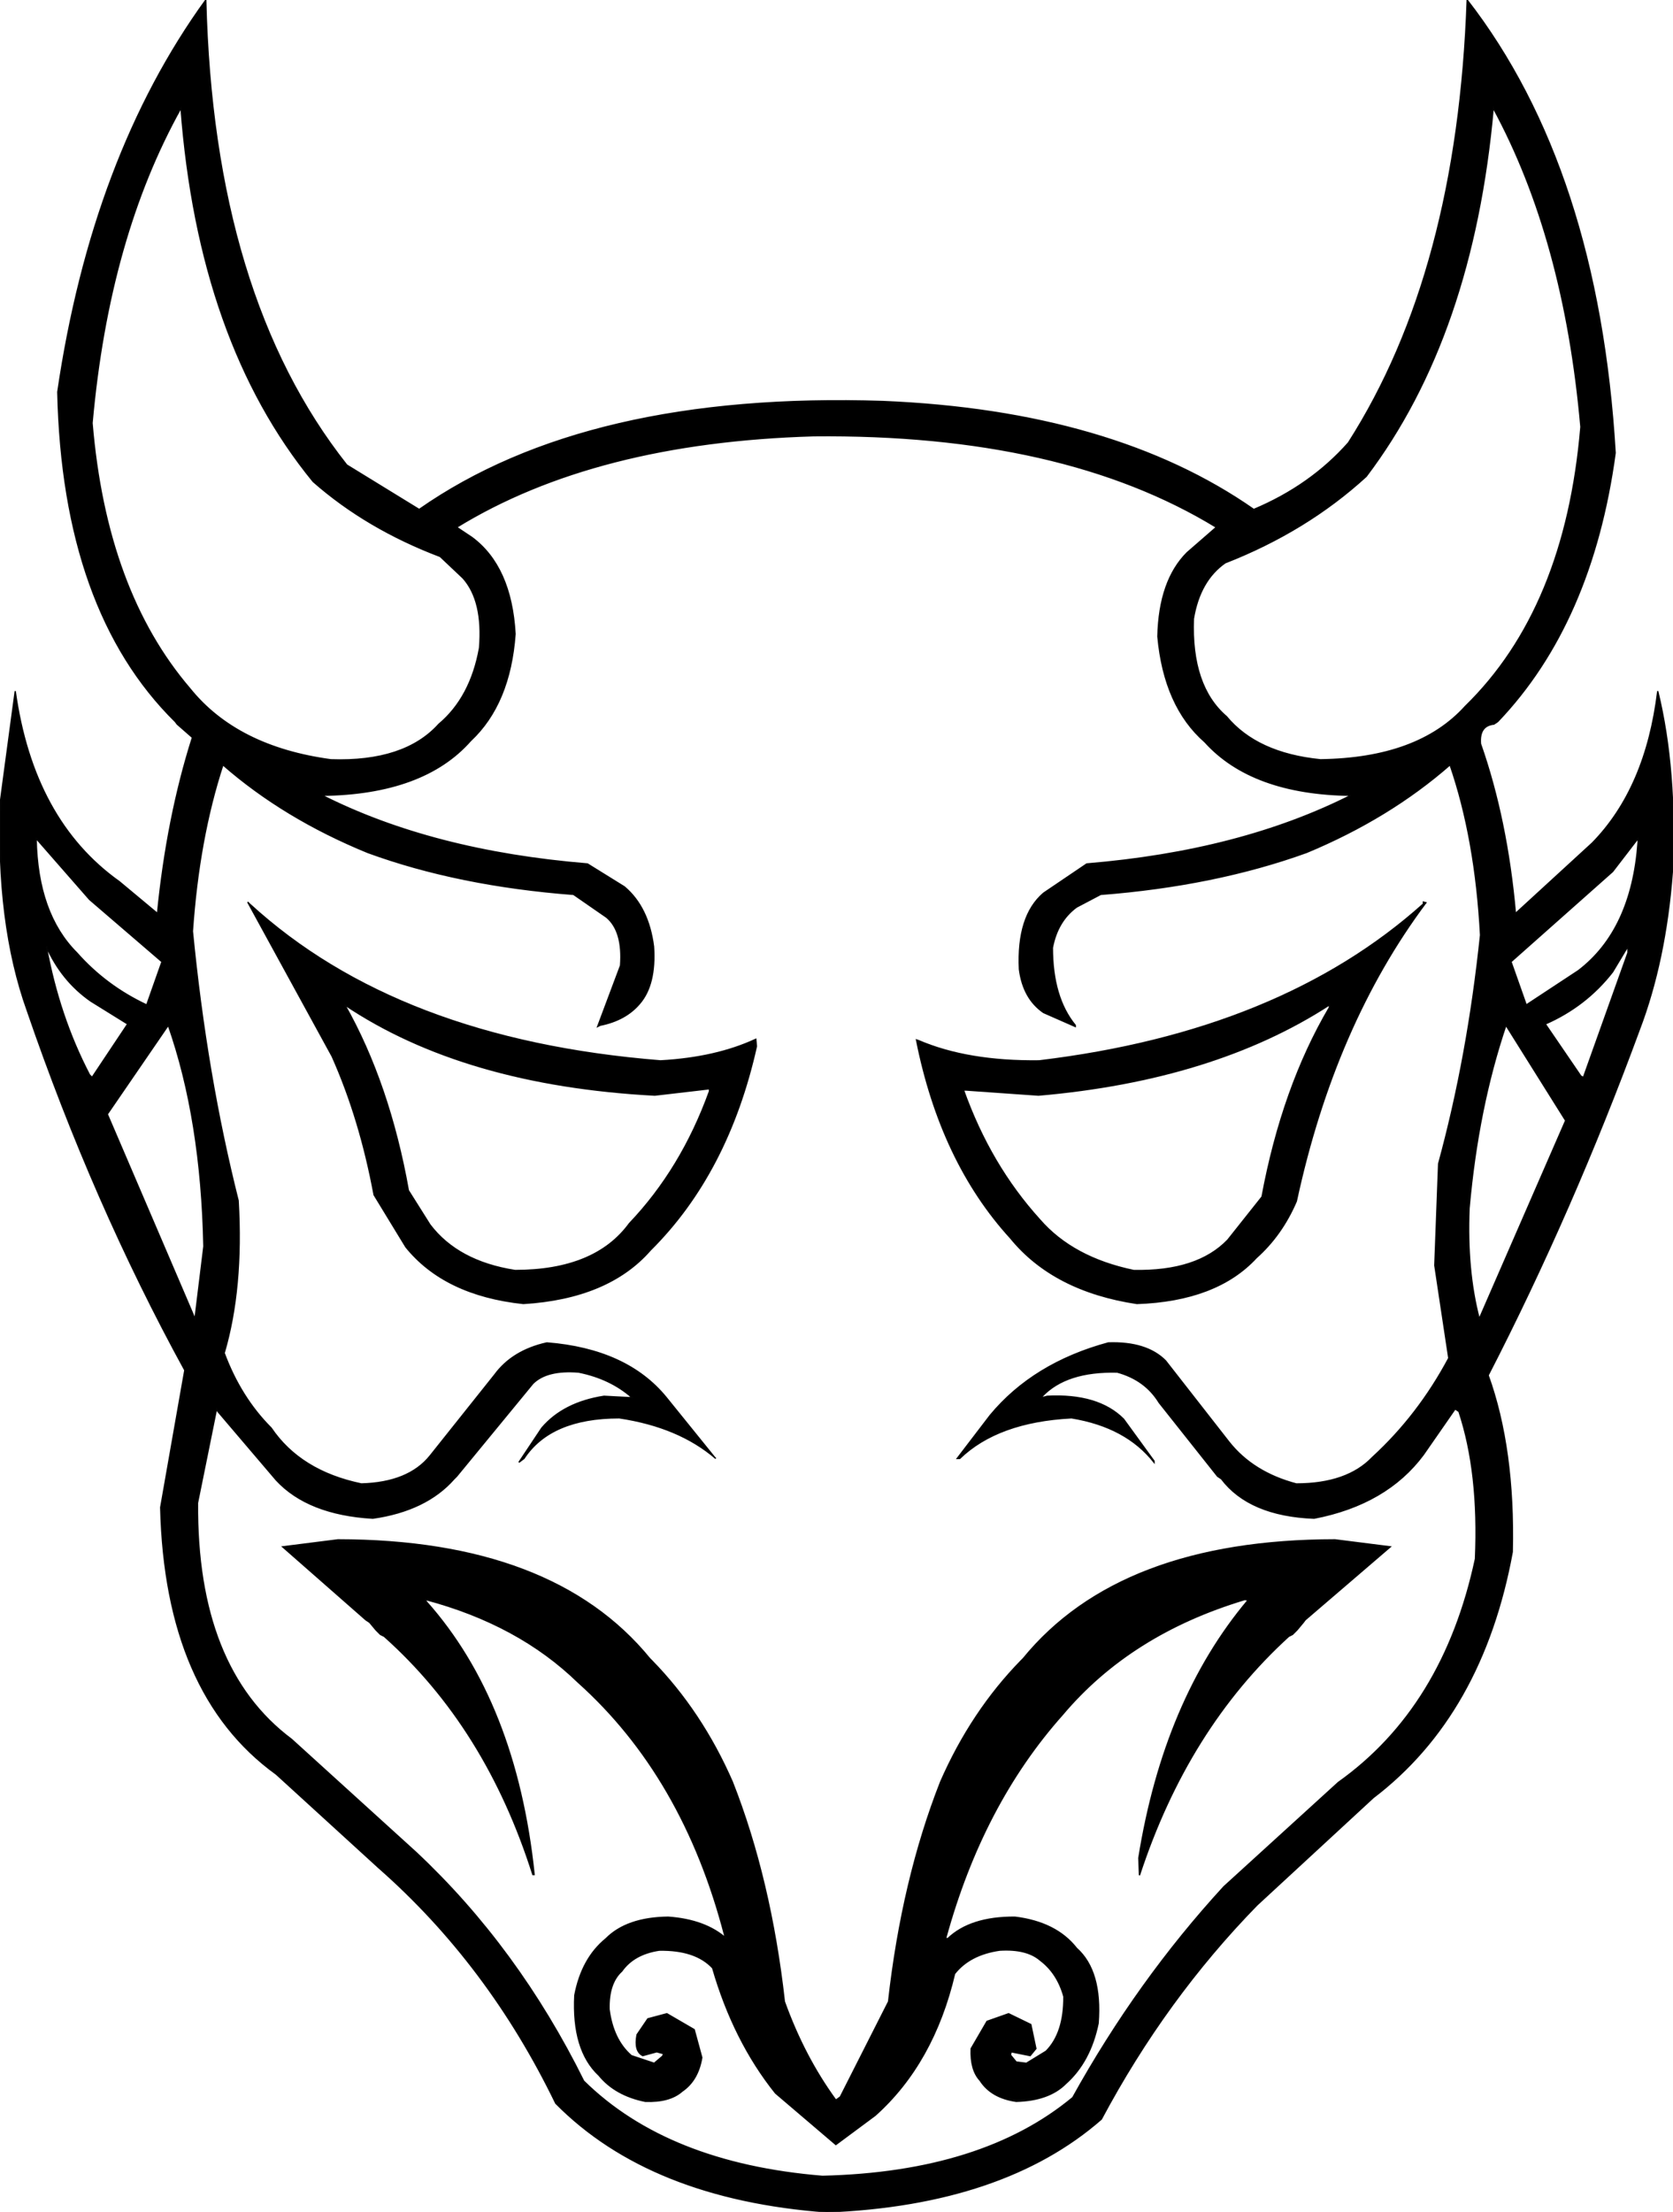 <svg xmlns:dc="http://purl.org/dc/elements/1.1/" xmlns="http://www.w3.org/2000/svg" width="1317" height="1741" version="1.1" desc="Created with decorsvg.com converter" viewBox="365.518 141 1317 1741">
                            <path fill="rgb(0,0,0)" stroke="rgb(4,4,4)" stroke-width="1" opacity="1" d="M 527.5 141 Q 533.1 373.9 638.5 507 L 695.5 542 Q 827.9 449.4 1060.5 457 Q 1241.5 464.5 1352.5 542 Q 1397.2 523.2 1427 489.5 Q 1513.2 354.7 1520.5 141 Q 1623.7 274.3 1637 497.5 Q 1618.8 631.3 1544.5 709 L 1541.5 711 Q 1529.8 712.2 1531 726.5 Q 1551.9 786.1 1558.5 860 L 1619 804.5 Q 1661.3 761.3 1670.5 685 Q 1685.6 746.9 1682 827.5 Q 1676.7 897.2 1656 951.5 Q 1603.4 1094.4 1537 1223.5 Q 1557.9 1281.6 1556 1362.5 Q 1532.5 1490.5 1446.5 1556 L 1355 1640.5 Q 1283.1 1714.1 1232.5 1809 Q 1155.4 1876.4 1016.5 1882 Q 877.3 1871.7 803 1796.5 Q 750 1687 663.5 1611 L 583 1537.5 Q 495.6 1474.4 492 1327.5 L 511 1219.5 Q 439 1088 387 936.5 Q 362.3 867.7 366 770.5 L 377.5 685 Q 391.7 786.8 459.5 835 L 489.5 860 Q 497 784.5 517 721.5 L 505 711 L 503.5 709 Q 414.9 621.6 411 449.5 Q 438.3 264.3 527.5 141 Z M 508 226 Q 451 328 438 474 Q 449 606 515 683 Q 552 729 626 739 Q 684 741 711 711 Q 736 690 743 651 Q 746 614 730 596 L 712 579 Q 654 557 612 520 Q 522 410 508 226 Z M 1541 226 Q 1525 405 1441 516 Q 1394 559 1330 584 Q 1310 598 1305 628 Q 1303 681 1331 705 Q 1355 734 1405 739 Q 1482 738 1519 697 Q 1598 620 1610 477 Q 1597 329 1541 226 Z M 1006 484 Q 834 489 725 556 L 737 564 Q 768 587 771 640 Q 767 695 736 724 Q 699 766 619 767 Q 706 811 828 821 L 857 839 Q 876 855 880 886 Q 882 916 869 931 Q 858 944 838 948 L 836 949 L 854 901 Q 856 874 843 863 L 817 845 Q 726 838 655 812 Q 589 785 541 743 Q 522 801 517 874 Q 528 987 553 1086 Q 557 1155 542 1206 Q 555 1241 579 1265 Q 602 1299 650 1309 Q 687 1308 704 1287 L 755 1223 Q 769 1204 796 1198 Q 859 1203 890 1241 L 928 1288 L 929 1289 Q 900 1264 853 1257 Q 799 1257 778 1289 L 774 1292 L 792 1265 Q 809 1245 841 1240 L 860 1241 L 863 1241 Q 846 1226 821 1221 Q 796 1219 785 1230 L 725 1303 L 723 1305 Q 701 1330 659 1336 Q 608 1333 583 1306 L 537 1252 L 536 1250 L 521 1324 Q 520 1454 595 1510 L 693 1599 Q 773 1674 825 1779 Q 891 1844 1013 1854 Q 1139 1851 1210 1792 Q 1261 1700 1329 1626 L 1419 1544 Q 1502 1485 1527 1368 Q 1530 1300 1514 1252 L 1511 1250 L 1486 1286 Q 1457 1325 1400 1336 Q 1349 1334 1327 1305 L 1324 1303 L 1278 1245 Q 1267 1227 1245 1221 Q 1205 1220 1186 1240 L 1186 1241 L 1190 1240 Q 1230 1238 1250 1258 L 1274 1291 L 1274 1292 Q 1252 1264 1209 1257 Q 1151 1260 1121 1289 L 1119 1289 L 1145 1255 Q 1179 1214 1238 1198 Q 1268 1197 1283 1212 L 1333 1276 Q 1352 1300 1386 1309 Q 1426 1309 1446 1288 Q 1482 1255 1506 1210 L 1495 1137 L 1498 1057 Q 1521 973 1531 877 Q 1527 801 1507 743 Q 1459 785 1394 812 Q 1322 838 1232 845 L 1213 855 Q 1198 866 1194 887 Q 1194 926 1212 948 L 1212 949 L 1187 938 Q 1171 927 1168 904 Q 1166 862 1187 844 L 1221 821 Q 1342 811 1429 767 Q 1351 766 1314 725 Q 1282 697 1277 642 Q 1278 598 1300 576 L 1323 556 Q 1202 482 1006 484 Z M 394 801 Q 395 860 426 891 Q 449 917 481 932 L 493 898 L 436 849 L 394 801 Z M 1655 801 L 1635 827 L 1555 898 L 1567 932 L 1608 905 Q 1650 873 1655 804 L 1655 801 Z M 402 886 Q 412 941 436 987 L 438 989 L 466 947 L 437 929 Q 414 913 402 886 Z M 1647 886 L 1635 906 Q 1614 933 1582 947 L 1610 988 L 1612 989 L 1647 891 L 1647 886 Z M 498 948 L 450 1018 L 519 1179 L 526 1122 Q 524 1022 498 948 Z M 1551 948 Q 1529 1013 1522 1092 Q 1520 1141 1530 1179 L 1598 1023 L 1551 948 Z "/><path fill="rgb(0,0,0)" stroke="rgb(4,4,4)" stroke-width="1" opacity="1" d="M 560.5 851 L 562 852.5 Q 678.5 959.5 885.5 976 Q 929.1 973.6 960.5 959 L 961 964.5 Q 938.7 1064.2 877.5 1125 Q 844.4 1162.9 777.5 1167 Q 715.6 1160.4 685 1122.5 L 660 1081.5 Q 648.9 1021.6 627 972.5 L 560.5 851 Z M 637 932 Q 672 994 687 1078 L 704 1105 Q 726 1134 771 1141 Q 834 1141 861 1104 Q 902 1061 924 1000 L 924 998 L 881 1003 Q 731 995 637 932 Z "/><path fill="rgb(0,0,0)" stroke="rgb(4,4,4)" stroke-width="1" opacity="1" d="M 1486 851 L 1488 851.5 Q 1415.9 947.9 1386 1086.5 Q 1374.6 1113.1 1354.5 1131 Q 1323.3 1164.8 1260.5 1167 Q 1194.9 1157.1 1161 1115.5 Q 1106.1 1055.4 1087 959.5 L 1088.5 960 Q 1127.3 976.7 1183.5 976 Q 1373.7 953.2 1486 852.5 L 1486 851 Z M 1412 932 Q 1321 991 1183 1003 L 1126 999 L 1124 999 Q 1145 1058 1184 1101 Q 1210 1131 1258 1141 Q 1308 1142 1332 1117 L 1359 1083 Q 1375 997 1412 934 L 1412 932 Z "/><path fill="rgb(0,0,0)" stroke="rgb(4,4,4)" stroke-width="1" opacity="1" d="M 631.5 1353 Q 800.8 1353.2 877 1446.5 L 878.5 1448 Q 917.8 1488.2 942 1543.5 Q 972.2 1620.3 983 1716.5 Q 998.6 1759.9 1023.5 1794 L 1027 1791.5 L 1065 1716.5 Q 1075.8 1620.3 1106 1543.5 Q 1130.2 1488.2 1169.5 1448 L 1171 1446.5 Q 1247.2 1353.2 1416.5 1353 L 1460 1358.5 L 1393 1416 L 1391.5 1418 L 1386.5 1424 L 1383 1427.5 L 1380 1429 Q 1300.3 1501.6 1262.5 1617 L 1262 1603.5 Q 1282 1479 1348 1400.5 L 1345.5 1400 Q 1255.5 1427 1202 1490.5 Q 1138.8 1561.3 1110 1666.5 L 1111.5 1667 Q 1129.3 1649.8 1164.5 1650 Q 1197 1654 1213 1674.5 Q 1233.1 1692.4 1230 1733.5 Q 1223.8 1763.8 1204.5 1781 Q 1191.3 1794.3 1165.5 1795 Q 1145.8 1792.2 1137 1778.5 Q 1129.3 1770.2 1130 1753.5 L 1142.5 1732 L 1159.5 1726 L 1177 1734.5 L 1181 1753.5 L 1176.5 1759 L 1161.5 1756 L 1161 1758.5 L 1165.5 1764 L 1173.5 1765 L 1189 1755.5 Q 1203.2 1741.2 1203 1712.5 Q 1197.9 1694.1 1184.5 1684 Q 1173.8 1674.7 1152.5 1676 Q 1128.9 1679.4 1117 1694.5 Q 1100.4 1764.9 1054.5 1806 L 1023.5 1829 L 976 1788.5 Q 943.1 1747.4 926.5 1690 Q 913 1675.5 884.5 1676 Q 864.5 1679 855 1692.5 Q 844.5 1702 845 1722.5 Q 848.1 1746.4 862.5 1759 L 880.5 1765 L 887 1759.5 L 888 1757.5 L 882.5 1756 L 871.5 1759 Q 864.5 1755.5 867 1742.5 L 875.5 1730 L 890.5 1726 L 912 1738.5 L 918 1760.5 Q 915 1778.5 902.5 1787 Q 892.7 1795.7 873.5 1795 Q 849.8 1790.2 837 1774.5 Q 815.8 1754.7 818 1711.5 Q 823.5 1682.5 842.5 1667 Q 858.9 1650.4 891.5 1650 Q 920.9 1652.1 937.5 1667 L 936 1664.5 Q 903.6 1539.4 820.5 1465 Q 773.6 1419.4 700.5 1400 L 701 1401.5 Q 771.7 1480.8 786 1616.5 L 785 1616.5 Q 748.3 1500.6 668 1429 L 665 1427.5 L 661.5 1424 L 656.5 1418 L 653.5 1416 L 588 1358.5 L 631.5 1353 Z "/></svg>